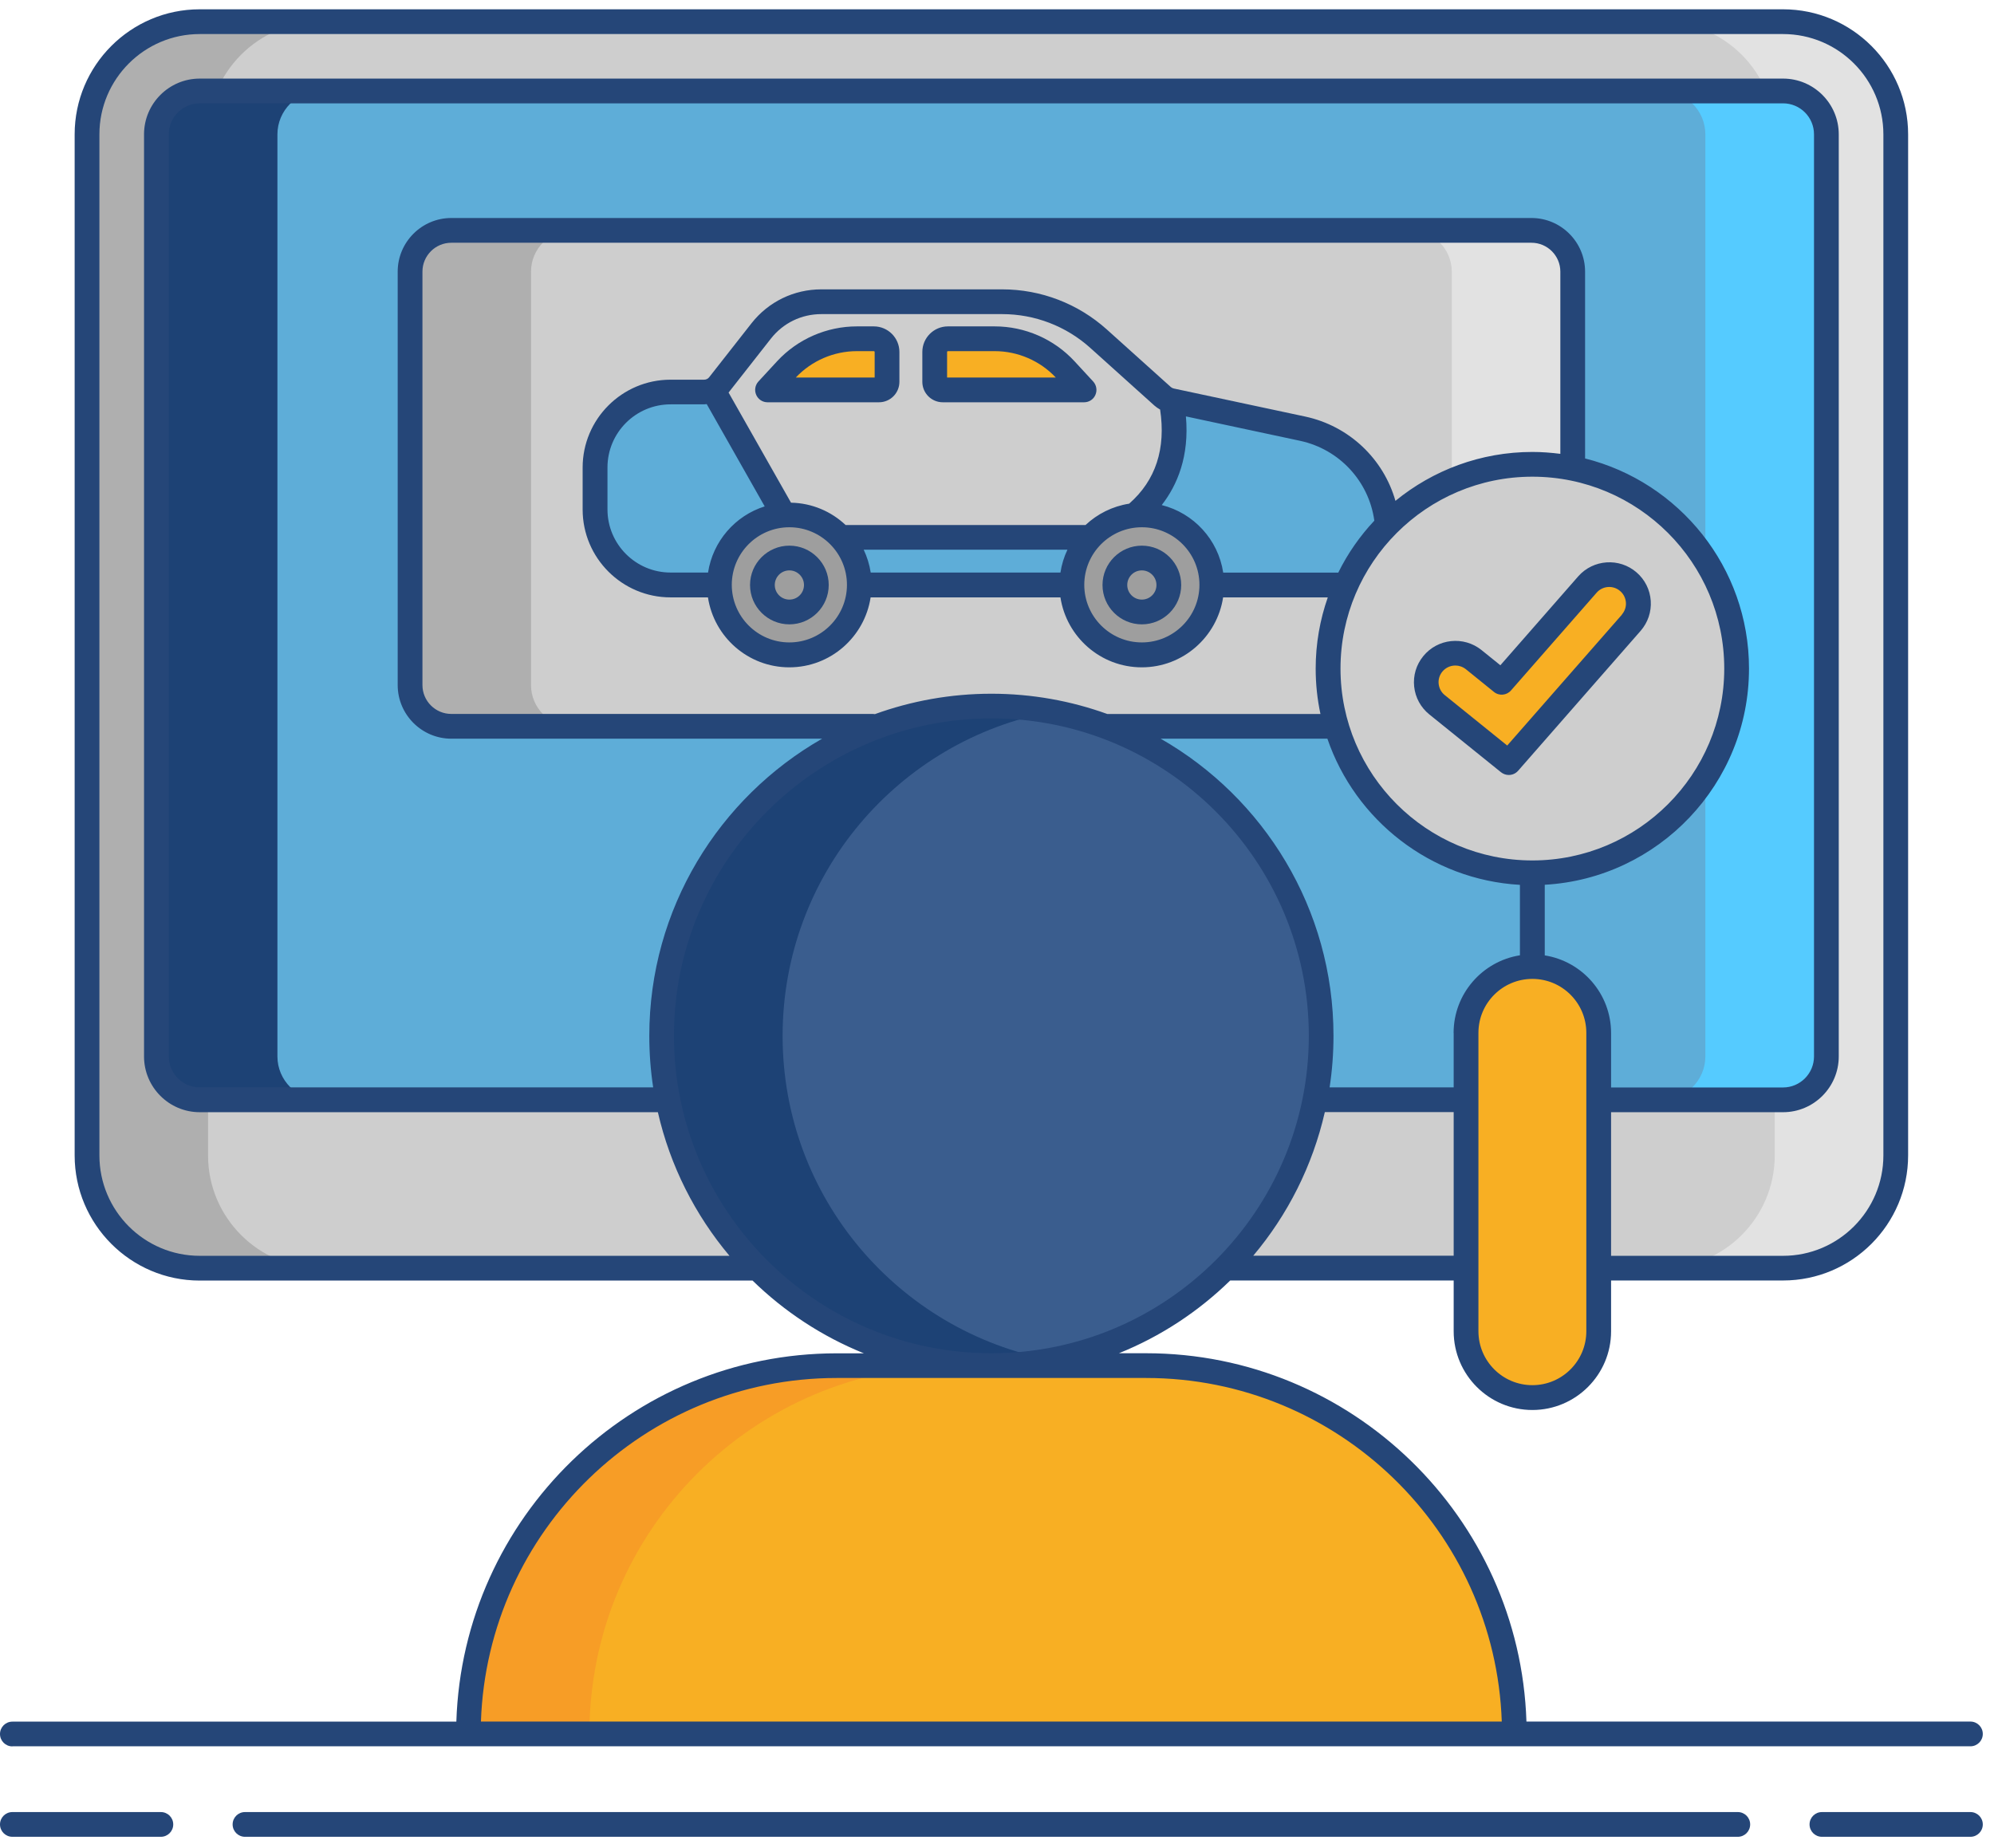 <?xml version="1.0" encoding="UTF-8"?> <svg xmlns="http://www.w3.org/2000/svg" width="164" height="152" viewBox="0 0 164 152" fill="none"><g clip-path="url(#clip0_254_749)"><path d="M146.652 1.782H16.426C11.308 1.782 7.158 5.932 7.158 11.05V95.038C7.158 100.157 11.308 104.306 16.426 104.306H146.652C151.771 104.306 155.92 100.157 155.92 95.038V11.05C155.92 5.932 151.771 1.782 146.652 1.782Z" fill="#CECECE"></path><path d="M17.111 95.031V11.05C17.111 5.941 21.27 1.782 26.379 1.782H16.426C11.317 1.782 7.158 5.941 7.158 11.05V95.031C7.158 100.14 11.317 104.299 16.426 104.299H26.379C21.27 104.299 17.111 100.14 17.111 95.031Z" fill="#AFAFAF"></path><path d="M145.967 95.031V11.05C145.967 5.941 141.808 1.782 136.699 1.782H146.652C151.761 1.782 155.92 5.941 155.92 11.05V95.031C155.92 100.14 151.761 104.299 146.652 104.299H136.699C141.808 104.299 145.967 100.14 145.967 95.031Z" fill="#E2E2E2"></path><path d="M146.645 7.489H16.432C14.461 7.489 12.863 9.087 12.863 11.057V86.89C12.863 88.861 14.461 90.459 16.432 90.459H146.645C148.615 90.459 150.213 88.861 150.213 86.89V11.057C150.213 9.087 148.615 7.489 146.645 7.489Z" fill="#5EADD8"></path><path d="M22.817 86.89V11.051C22.817 9.09 24.424 7.482 26.385 7.482H16.432C14.471 7.482 12.863 9.09 12.863 11.051V86.89C12.863 88.851 14.471 90.459 16.432 90.459H26.385C24.424 90.459 22.817 88.851 22.817 86.89Z" fill="#1D4275"></path><path d="M140.26 86.89V11.051C140.26 9.09 138.652 7.482 136.691 7.482H146.645C148.605 7.482 150.213 9.09 150.213 11.051V86.89C150.213 88.851 148.605 90.459 146.645 90.459H136.691C138.652 90.459 140.26 88.851 140.26 86.89Z" fill="#55CBFF"></path><path d="M125.965 18.948H37.119C35.245 18.948 33.727 20.467 33.727 22.341V56.346C33.727 58.219 35.245 59.738 37.119 59.738H125.965C127.838 59.738 129.357 58.219 129.357 56.346V22.341C129.357 20.467 127.838 18.948 125.965 18.948Z" fill="#CECECE"></path><path d="M43.674 56.346V22.341C43.674 20.468 45.194 18.948 47.066 18.948H37.113C35.24 18.948 33.721 20.468 33.721 22.341V56.346C33.721 58.218 35.24 59.738 37.113 59.738H47.066C45.194 59.738 43.674 58.218 43.674 56.346Z" fill="#AFAFAF"></path><path d="M119.404 56.346V22.341C119.404 20.468 117.884 18.948 116.012 18.948H125.965C127.837 18.948 129.357 20.468 129.357 22.341V56.346C129.357 58.218 127.837 59.738 125.965 59.738H116.012C117.884 59.738 119.404 58.218 119.404 56.346Z" fill="#E2E2E2"></path><path d="M55.153 32.246H57.915C58.39 32.246 58.837 32.029 59.136 31.655L62.617 27.218C63.804 25.705 65.629 24.816 67.556 24.816H82.435C85.366 24.816 88.188 25.902 90.366 27.856L95.624 32.585C95.828 32.768 96.072 32.89 96.337 32.951L107.145 35.258C111.222 36.127 114.14 39.736 114.14 43.902V46.562C114.14 47.416 113.448 48.108 112.593 48.108H55.153C51.727 48.108 48.945 45.327 48.945 41.9V38.447C48.945 35.021 51.727 32.239 55.153 32.239V32.246Z" fill="#CECECE"></path><path d="M55.153 32.246C51.727 32.246 48.945 35.028 48.945 38.454V41.907C48.945 45.334 51.727 48.115 55.153 48.115H112.586C113.441 48.115 114.133 47.423 114.133 46.568V43.909C114.133 39.736 111.216 36.133 107.138 35.265L96.33 32.958C98.06 41.833 90.088 44.207 90.088 44.207H65.507L58.62 32.076C58.62 32.076 58.315 32.246 57.928 32.253H55.14L55.153 32.246Z" fill="#5EADD8"></path><path d="M64.923 53.869C68.101 53.869 70.677 51.293 70.677 48.115C70.677 44.938 68.101 42.362 64.923 42.362C61.746 42.362 59.17 44.938 59.17 48.115C59.17 51.293 61.746 53.869 64.923 53.869Z" fill="#9E9E9E"></path><path d="M93.916 53.869C97.093 53.869 99.669 51.293 99.669 48.115C99.669 44.938 97.093 42.362 93.916 42.362C90.738 42.362 88.162 44.938 88.162 48.115C88.162 51.293 90.738 53.869 93.916 53.869Z" fill="#9E9E9E"></path><path d="M76.879 28.949V31.405C76.879 31.771 77.177 32.07 77.544 32.07H89.166L87.626 30.401C86.126 28.779 84.023 27.863 81.818 27.863H77.965C77.367 27.863 76.879 28.352 76.879 28.949Z" fill="#F8AF23"></path><path d="M72.956 28.949V31.405C72.956 31.771 72.657 32.07 72.291 32.07H63.125L64.665 30.401C66.165 28.779 68.268 27.863 70.473 27.863H71.871C72.468 27.863 72.956 28.352 72.956 28.949Z" fill="#F8AF23"></path><path d="M81.539 112.319C96.52 112.319 108.665 100.175 108.665 85.194C108.665 70.213 96.52 58.068 81.539 58.068C66.558 58.068 54.414 70.213 54.414 85.194C54.414 100.175 66.558 112.319 81.539 112.319Z" fill="#3A5D8E"></path><path d="M64.367 85.194C64.367 71.916 73.913 60.871 86.513 58.537C84.898 58.239 83.236 58.076 81.539 58.076C66.559 58.076 54.414 70.22 54.414 85.201C54.414 100.182 66.559 112.326 81.539 112.326C83.242 112.326 84.898 112.164 86.513 111.865C73.913 109.524 64.367 98.486 64.367 85.208V85.194Z" fill="#1D4275"></path><path d="M68.817 112.319H94.26C110.978 112.319 124.554 125.896 124.554 142.613H38.523C38.523 125.896 52.1 112.319 68.817 112.319Z" fill="#F8AF23"></path><path d="M78.77 112.319H68.817C52.086 112.319 38.523 125.882 38.523 142.613H48.477C48.477 125.882 62.039 112.319 78.77 112.319Z" fill="#F79D26"></path><path d="M126.033 71.794C135.311 71.794 142.832 64.273 142.832 54.995C142.832 45.718 135.311 38.196 126.033 38.196C116.756 38.196 109.234 45.718 109.234 54.995C109.234 64.273 116.756 71.794 126.033 71.794Z" fill="#CECECE"></path><path d="M131.488 84.964C131.488 81.951 129.046 79.509 126.033 79.509C123.02 79.509 120.578 81.951 120.578 84.964V109.497C120.578 112.51 123.02 114.952 126.033 114.952C129.046 114.952 131.488 112.51 131.488 109.497V84.964Z" fill="#F8AF23"></path><path d="M130.565 48.081L123.523 56.121L121.216 54.255C120.184 53.428 118.678 53.584 117.85 54.608C117.016 55.633 117.179 57.132 118.203 57.96L124.099 62.716L134.181 51.209C135.05 50.218 134.948 48.712 133.951 47.844C132.953 46.975 131.44 47.077 130.572 48.075L130.565 48.081Z" fill="#F8AF23"></path><path d="M13.23 149.039H1.018C0.455 149.039 0 149.493 0 150.056C0 150.619 0.455 151.074 1.018 151.074H13.23C13.793 151.074 14.248 150.619 14.248 150.056C14.248 149.493 13.793 149.039 13.23 149.039Z" fill="#254678"></path><path d="M162.06 149.039H149.848C149.285 149.039 148.83 149.493 148.83 150.056C148.83 150.619 149.285 151.074 149.848 151.074H162.06C162.623 151.074 163.078 150.619 163.078 150.056C163.078 149.493 162.623 149.039 162.06 149.039Z" fill="#254678"></path><path d="M142.927 149.039H20.151C19.587 149.039 19.133 149.493 19.133 150.056C19.133 150.619 19.587 151.074 20.151 151.074H142.927C143.49 151.074 143.945 150.619 143.945 150.056C143.945 149.493 143.49 149.039 142.927 149.039Z" fill="#254678"></path><path d="M1.018 143.631H162.06C162.623 143.631 163.078 143.177 163.078 142.613C163.078 142.05 162.623 141.596 162.06 141.596H125.545C125.002 124.803 111.181 111.302 94.26 111.302H92.028C95.468 109.918 98.569 107.869 101.181 105.318H119.56V109.497C119.56 113.066 122.464 115.97 126.033 115.97C129.602 115.97 132.506 113.066 132.506 109.497V105.318H146.652C152.324 105.318 156.937 100.704 156.937 95.025V11.051C156.937 5.379 152.324 0.765 146.652 0.765H16.426C10.754 0.765 6.14 5.379 6.14 11.051V95.032C6.14 100.704 10.754 105.325 16.426 105.325H61.897C64.509 107.876 67.61 109.918 71.05 111.309H68.817C51.896 111.309 38.069 124.81 37.533 141.602H1.018C0.455 141.602 0 142.057 0 142.62C0 143.183 0.455 143.638 1.018 143.638V143.631ZM103.074 103.282C105.903 99.924 107.952 95.894 108.963 91.47H119.56V103.282H103.074ZM119.56 84.957V89.435H109.356C109.567 88.051 109.675 86.633 109.675 85.194C109.675 74.739 103.942 65.607 95.461 60.756H109.173C111.466 67.452 117.647 72.358 125.009 72.778V78.572C121.922 79.061 119.554 81.734 119.554 84.957H119.56ZM71.952 58.734C71.898 58.727 71.85 58.72 71.796 58.72H37.119C35.81 58.72 34.745 57.655 34.745 56.346V22.341C34.745 21.031 35.81 19.966 37.119 19.966H125.958C127.268 19.966 128.333 21.031 128.333 22.341V37.328C127.58 37.233 126.813 37.172 126.033 37.172C121.765 37.172 117.844 38.685 114.77 41.195C113.787 37.735 110.957 35.035 107.348 34.261L96.54 31.954C96.452 31.934 96.364 31.893 96.296 31.832L91.037 27.103C88.67 24.973 85.61 23.799 82.428 23.799H67.549C65.296 23.799 63.2 24.817 61.809 26.588L58.328 31.025C58.227 31.154 58.077 31.229 57.908 31.229H55.146C51.164 31.229 47.92 34.472 47.92 38.454V41.908C47.92 45.89 51.164 49.133 55.146 49.133H58.227C58.722 52.383 61.524 54.887 64.916 54.887C68.309 54.887 71.111 52.383 71.606 49.133H87.218C87.713 52.383 90.515 54.887 93.907 54.887C97.3 54.887 100.102 52.383 100.597 49.133H109.207C108.562 50.972 108.21 52.94 108.21 54.995C108.21 56.271 108.345 57.519 108.603 58.727H91.112C91.112 58.727 91.092 58.727 91.078 58.727C88.093 57.648 84.877 57.058 81.532 57.058C78.187 57.058 74.937 57.655 71.945 58.741L71.952 58.734ZM126.033 70.77C117.328 70.77 110.252 63.694 110.252 54.989C110.252 46.284 117.328 39.207 126.033 39.207C134.738 39.207 141.814 46.284 141.814 54.989C141.814 63.694 134.738 70.77 126.033 70.77ZM100.604 47.091C100.19 44.377 98.175 42.2 95.549 41.541C96.832 39.893 97.829 37.525 97.537 34.248L106.927 36.256C110.15 36.948 112.586 39.574 113.034 42.824C111.846 44.092 110.842 45.524 110.069 47.098H100.604V47.091ZM87.224 47.091H71.613C71.511 46.426 71.314 45.802 71.036 45.212H87.794C87.516 45.795 87.319 46.426 87.218 47.091H87.224ZM58.233 47.091H55.153C52.29 47.091 49.963 44.764 49.963 41.901V38.447C49.963 35.584 52.29 33.257 55.153 33.257H57.914C57.982 33.257 58.05 33.237 58.125 33.237L62.894 41.65C60.459 42.417 58.627 44.52 58.233 47.098V47.091ZM95.414 33.671C95.902 36.894 95.061 39.506 92.869 41.426C91.492 41.643 90.257 42.267 89.28 43.183H69.55C68.37 42.071 66.796 41.379 65.059 41.345L59.923 32.287C59.923 32.287 59.923 32.287 59.929 32.28L63.41 27.843C64.414 26.567 65.92 25.835 67.549 25.835H82.428C85.108 25.835 87.686 26.825 89.674 28.616L94.932 33.345C95.074 33.474 95.237 33.583 95.4 33.678L95.414 33.671ZM64.923 43.366C67.535 43.366 69.659 45.49 69.659 48.102C69.659 50.714 67.535 52.838 64.923 52.838C62.311 52.838 60.187 50.714 60.187 48.102C60.187 45.49 62.311 43.366 64.923 43.366ZM93.914 43.366C96.526 43.366 98.65 45.49 98.65 48.102C98.65 50.714 96.526 52.838 93.914 52.838C91.302 52.838 89.178 50.714 89.178 48.102C89.178 45.49 91.302 43.366 93.914 43.366ZM130.47 109.49C130.47 111.94 128.482 113.928 126.033 113.928C123.584 113.928 121.596 111.94 121.596 109.49V84.95C121.596 82.501 123.584 80.513 126.033 80.513C128.482 80.513 130.47 82.501 130.47 84.95V109.49ZM127.051 78.566V72.771C136.4 72.242 143.85 64.467 143.85 54.989C143.85 46.657 138.103 39.648 130.368 37.708V22.341C130.368 19.912 128.387 17.93 125.958 17.93H37.119C34.69 17.93 32.709 19.912 32.709 22.341V56.346C32.709 58.775 34.69 60.756 37.119 60.756H67.617C59.136 65.607 53.403 74.739 53.403 85.194C53.403 86.633 53.511 88.051 53.721 89.435H16.426C15.021 89.435 13.882 88.288 13.882 86.884V11.051C13.882 9.646 15.021 8.5 16.426 8.5H146.652C148.056 8.5 149.196 9.64 149.196 11.051V86.89C149.196 88.295 148.056 89.442 146.652 89.442H132.506V84.964C132.506 81.741 130.138 79.068 127.051 78.579V78.566ZM8.176 95.032V11.051C8.176 6.498 11.88 2.801 16.426 2.801H146.652C151.204 2.801 154.902 6.505 154.902 11.051V95.032C154.902 99.585 151.198 103.289 146.652 103.289H132.506V91.477H146.652C149.176 91.477 151.232 89.421 151.232 86.89V11.051C151.232 8.52 149.176 6.464 146.652 6.464H16.426C13.902 6.464 11.846 8.52 11.846 11.051V86.89C11.846 89.421 13.902 91.477 16.426 91.477H54.108C55.119 95.901 57.175 99.931 59.997 103.289H16.426C11.873 103.289 8.176 99.585 8.176 95.032ZM55.431 85.194C55.431 70.797 67.142 59.087 81.539 59.087C95.936 59.087 107.646 70.797 107.646 85.194C107.646 99.591 95.936 111.302 81.539 111.302C67.142 111.302 55.431 99.591 55.431 85.194ZM68.817 113.337H94.26C110.062 113.337 122.98 125.923 123.516 141.596H39.555C40.091 125.923 53.009 113.337 68.811 113.337H68.817Z" fill="#254678"></path><path d="M64.924 51.352C66.708 51.352 68.16 49.9 68.16 48.115C68.16 46.331 66.708 44.879 64.924 44.879C63.139 44.879 61.688 46.331 61.688 48.115C61.688 49.9 63.139 51.352 64.924 51.352ZM64.924 46.914C65.582 46.914 66.125 47.45 66.125 48.115C66.125 48.78 65.589 49.316 64.924 49.316C64.259 49.316 63.723 48.78 63.723 48.115C63.723 47.45 64.259 46.914 64.924 46.914Z" fill="#254678"></path><path d="M93.914 51.352C95.698 51.352 97.15 49.9 97.15 48.115C97.15 46.331 95.698 44.879 93.914 44.879C92.13 44.879 90.678 46.331 90.678 48.115C90.678 49.9 92.13 51.352 93.914 51.352ZM93.914 46.914C94.572 46.914 95.115 47.45 95.115 48.115C95.115 48.78 94.579 49.316 93.914 49.316C93.249 49.316 92.713 48.78 92.713 48.115C92.713 47.45 93.249 46.914 93.914 46.914Z" fill="#254678"></path><path d="M88.37 29.708C86.688 27.89 84.3 26.845 81.816 26.845H77.963C76.802 26.845 75.859 27.788 75.859 28.948V31.405C75.859 32.334 76.612 33.087 77.542 33.087H89.164C89.571 33.087 89.938 32.85 90.094 32.477C90.257 32.103 90.182 31.676 89.91 31.377L88.37 29.708ZM77.895 31.052V28.948C77.895 28.908 77.929 28.881 77.963 28.881H81.816C83.709 28.881 85.541 29.674 86.837 31.052H77.895Z" fill="#254678"></path><path d="M71.87 26.845H70.472C67.989 26.845 65.601 27.89 63.918 29.708L62.378 31.377C62.107 31.676 62.032 32.103 62.195 32.477C62.358 32.85 62.724 33.087 63.124 33.087H72.29C73.22 33.087 73.973 32.334 73.973 31.405V28.948C73.973 27.788 73.03 26.845 71.87 26.845ZM71.938 31.052H65.451C66.747 29.674 68.573 28.881 70.472 28.881H71.87C71.911 28.881 71.938 28.915 71.938 28.948V31.052Z" fill="#254678"></path><path d="M129.798 47.41L123.4 54.717L121.853 53.469C120.388 52.288 118.237 52.512 117.056 53.971C116.48 54.677 116.215 55.565 116.31 56.468C116.405 57.37 116.846 58.184 117.558 58.761L123.454 63.517C123.644 63.666 123.868 63.741 124.092 63.741C124.377 63.741 124.655 63.626 124.859 63.395L134.934 51.888C135.531 51.203 135.83 50.328 135.769 49.418C135.707 48.509 135.294 47.681 134.608 47.084C133.19 45.85 131.033 45.999 129.798 47.41ZM133.401 50.551L123.963 61.319L118.827 57.173C118.542 56.943 118.366 56.617 118.325 56.251C118.284 55.891 118.393 55.532 118.624 55.246C118.895 54.914 119.295 54.738 119.696 54.738C120.001 54.738 120.306 54.839 120.564 55.043L122.871 56.909C123.298 57.255 123.916 57.2 124.275 56.787L131.318 48.747C131.813 48.177 132.688 48.116 133.258 48.618C133.536 48.855 133.699 49.194 133.726 49.554C133.753 49.92 133.631 50.267 133.394 50.545L133.401 50.551Z" fill="#254678"></path></g><defs><clipPath id="clip0_254_749"><rect width="163.078" height="150.309" fill="white" transform="translate(0 0.765)"></rect></clipPath></defs></svg> 